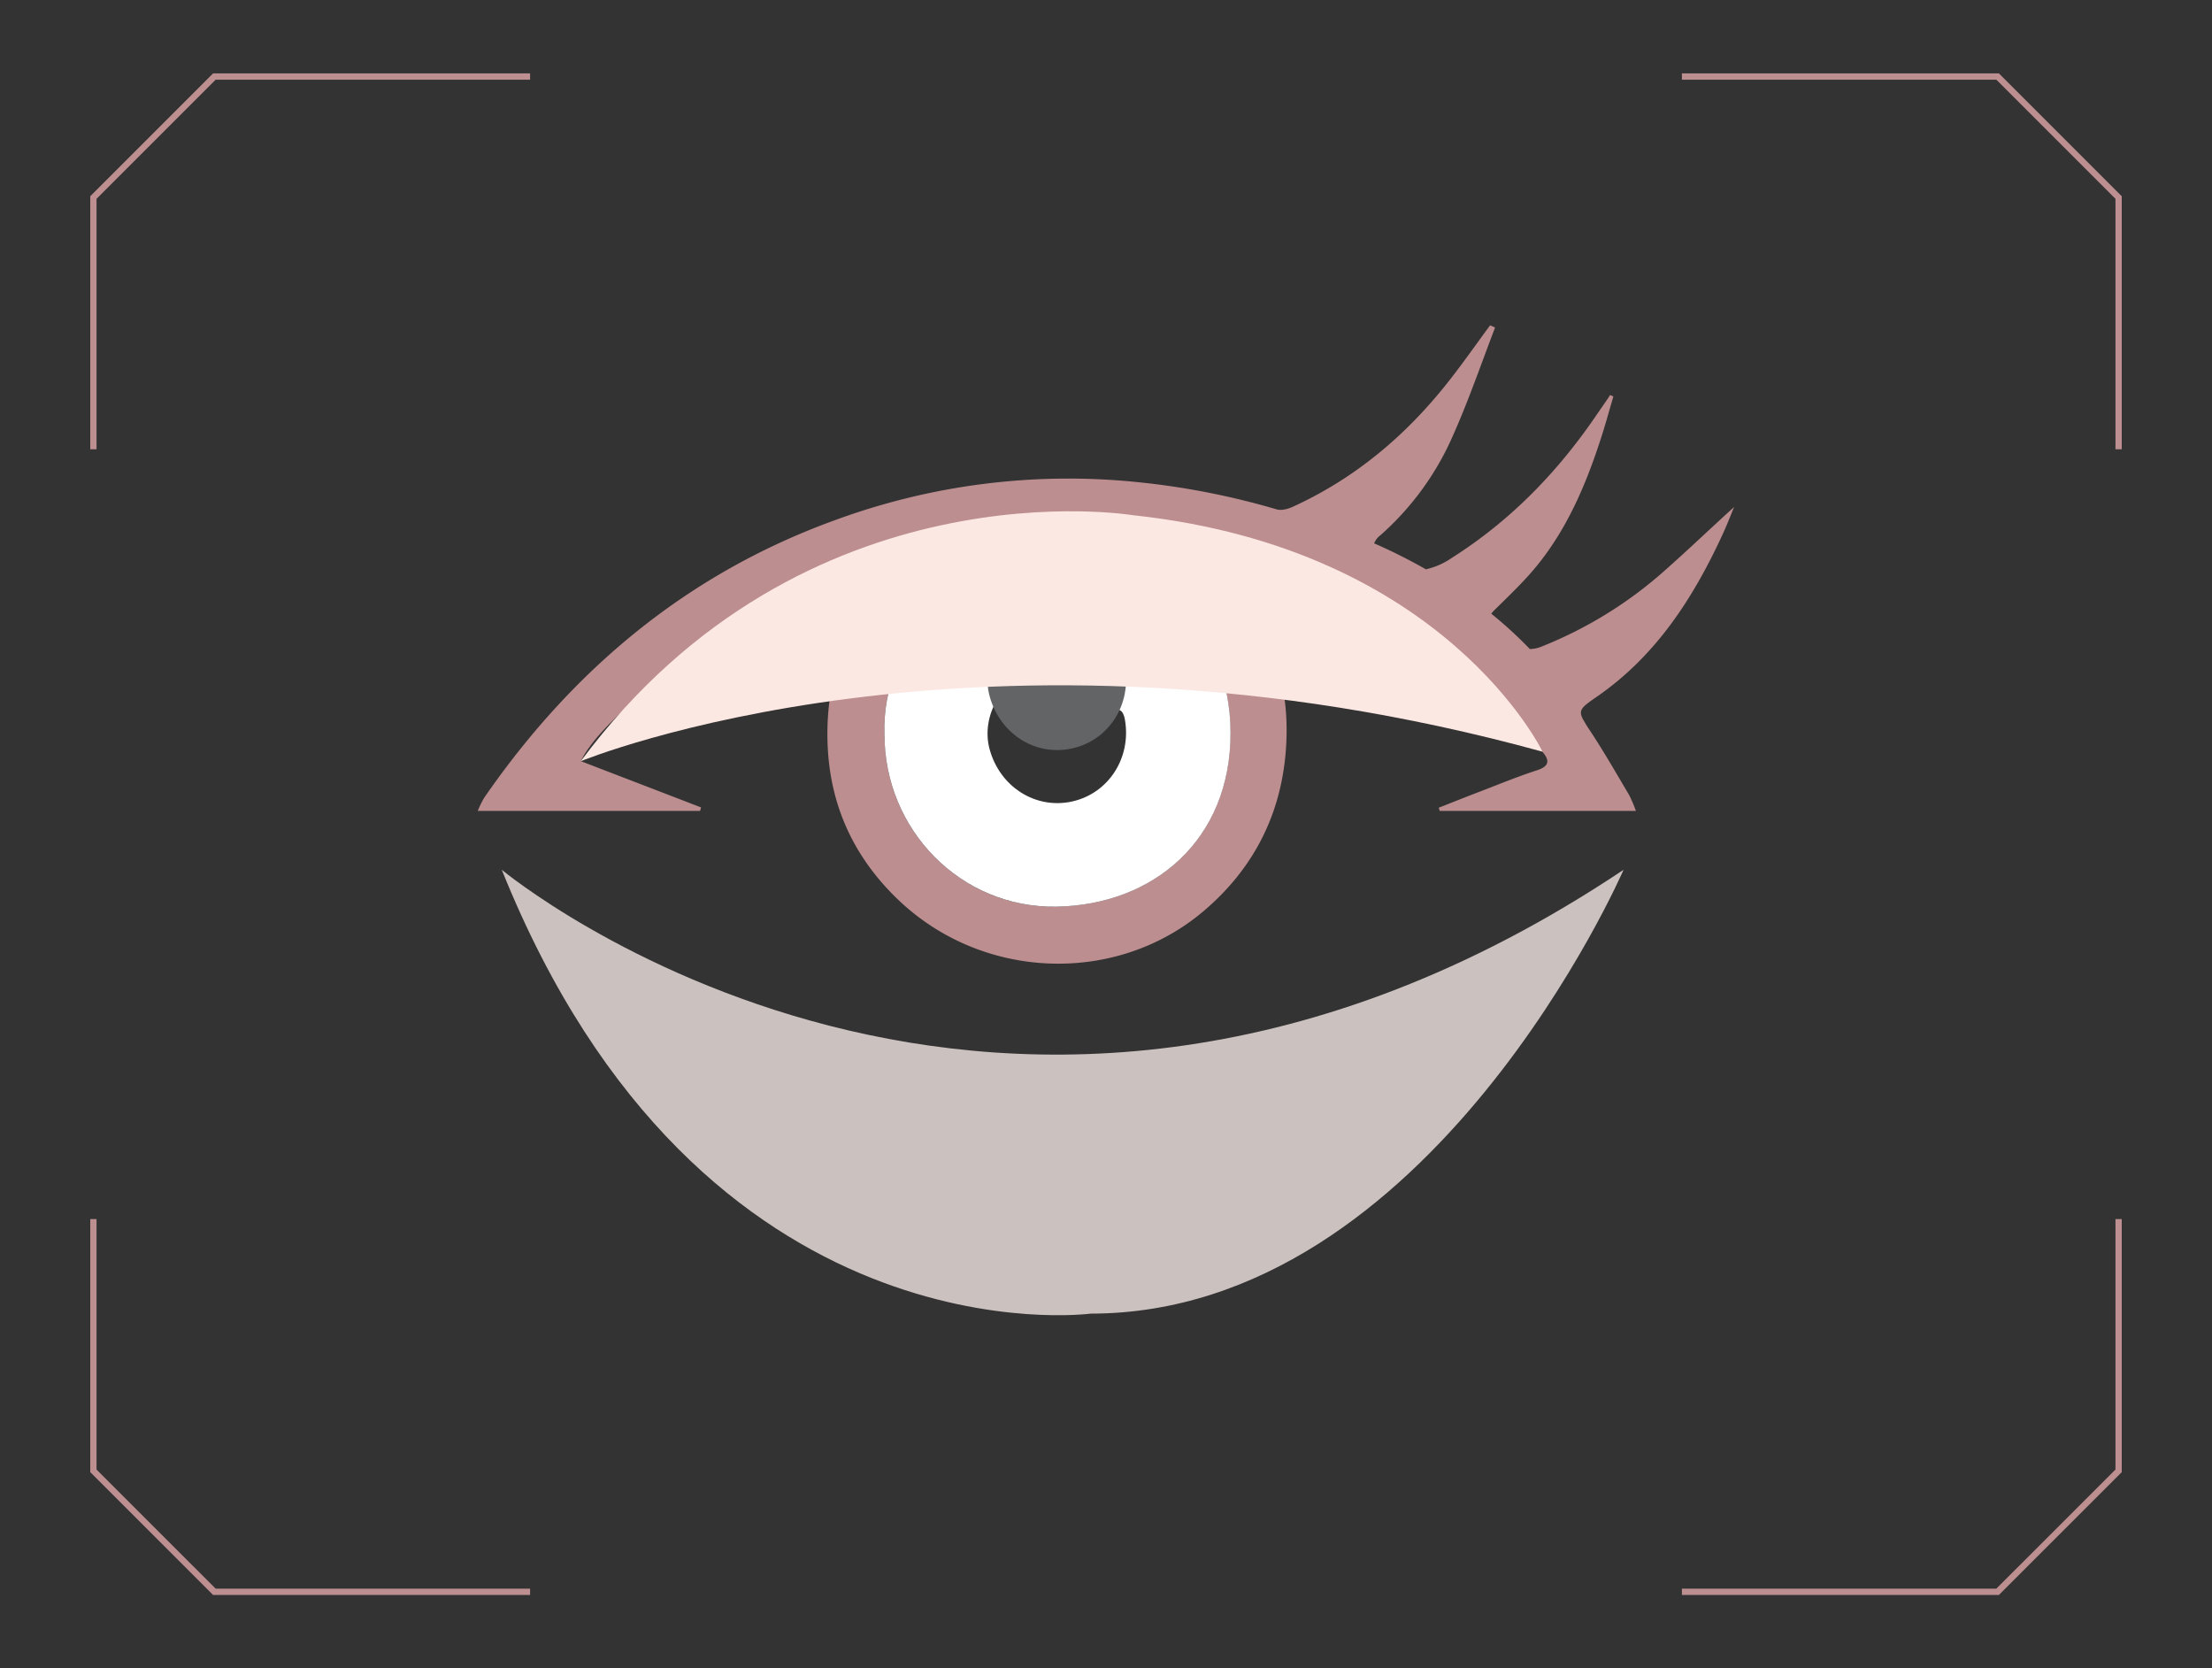 <svg xmlns="http://www.w3.org/2000/svg" xmlns:xlink="http://www.w3.org/1999/xlink" viewBox="0 0 841.99 635"><rect x="0" y="0" width="841.99" height="635" fill="#333333" stroke="none"/><defs><style>.cls-1,.cls-8{fill:none;}.cls-2{isolation:isolate;}.cls-3{clip-path:url(#clip-path);}.cls-4,.cls-5{fill:#bd8e90;}.cls-4{opacity:0.68;}.cls-6{clip-path:url(#clip-path-2);}.cls-7{mix-blend-mode:overlay;}.cls-8{stroke:#bd8f91;stroke-miterlimit:10;stroke-width:2.39px;}.cls-9{fill:#fff;}.cls-10{fill:#636466;}.cls-11{fill:#fce8e2;}.cls-12{fill:#cbc1bf;}</style><clipPath id="clip-path"><polygon class="cls-1" points="1334.97 29.13 964.83 29.13 918.78 75.18 918.78 559.82 964.83 605.86 1643.62 605.86 1689.67 559.82 1689.67 75.18 1643.62 29.13 1334.97 29.13"/></clipPath><clipPath id="clip-path-2"><rect class="cls-1" x="-1778.95" y="-2746.54" width="4405.22" height="1674.65"/></clipPath></defs><g class="cls-2"><g id="Layer_2" data-name="Layer 2"><g class="cls-3"><path class="cls-4" d="M914.75,484.11c3.3-72.46,2.32-144.91-.22-217.37h0c-1.32-4-1.84-8.62-4.09-12.05-16-24.33-41.87-36.57-65.7-50.65-10.44-6.17-21.85.07-29.52,10V296.9l5,4.13h0c7.15,65.54,28.43,126.5,60,184.06C893.76,509.78,898.41,509.56,914.75,484.11Z"/></g><path class="cls-5" d="M633.17,217.61a158.68,158.68,0,0,1-46.84,28.67,11.76,11.76,0,0,1-4,.75,158,158,0,0,0-14.68-13.45,12.45,12.45,0,0,1,1.34-1.51c6.27-6.17,12.74-12.28,18-19.25,10.82-14.2,17.51-30.58,22.88-47.5,1.52-4.77,2.84-9.61,4.25-14.42l-1.25-.56c-.27.44-.53.89-.83,1.32-1.32,1.94-2.66,3.86-4,5.8-14.84,21.91-32.82,40.55-55.34,54.83a28.43,28.43,0,0,1-9.94,4.4,205.71,205.71,0,0,0-19.69-9.88,7,7,0,0,1,2.34-3.06,108.22,108.22,0,0,0,27.34-37.27c6.12-13.63,11-27.85,16.34-41.81l-1.88-.85c-5.19,7-10.19,14.21-15.6,21.07C535.51,165.46,516,182,492,192.93c-1.82.83-4.28,1.46-6.08.93a290.51,290.51,0,0,0-54.06-10.47,257.3,257.3,0,0,0-114,14.58c-56.19,20.35-99.84,56.84-133.57,105.68a38.92,38.92,0,0,0-2.44,5h84.63c.13-.45.25-.9.38-1.34L221.1,289.71c12.88-27.17,105.41-84.89,125.53-78.46C327.25,228.63,315.84,249.7,315,276s8.08,48.5,27,66.55c32.09,30.63,82.87,32.44,116.14,4.23,20.24-17.17,30.72-39.35,31.55-65.73,1-30.72-12.61-54.74-36.54-73.6l1.12-1.35c5,1.16,10.13,2.16,15.13,3.51,37.31,10.1,71.18,26.55,98.55,54.54,6.79,6.94,12.87,14.6,19.19,22,2.73,3.19,2.72,5.43-2,7-7.37,2.38-14.54,5.35-21.77,8.12-5.26,2-10.49,4.11-15.73,6.17l.39,1.2h74.67a52.64,52.64,0,0,0-2.55-6c-4.77-8.06-9.43-16.2-14.56-24-.72-1.1-1.34-2-1.87-2.88l-1.23-2.11c-1.79-3.51-.36-4.53,5.55-8.62,22.25-15.43,36.35-37.2,47.48-61.24,1.89-4.07,3.49-8.26,4.56-10.82C651.71,200.55,642.61,209.27,633.17,217.61Zm-164.81,61.1c.15,41.16-29.57,65.73-66.22,66.37-36.44.63-65.57-29.29-65.47-65.81-1.16-34.29,27.82-66.5,66-65.89C437.74,213.94,468.21,238.11,468.36,278.71Z"/><polyline class="cls-8" points="806.44 171 806.44 75.18 760.39 29.13 640.21 29.13"/><polyline class="cls-8" points="35.55 171 35.55 75.18 81.6 29.13 201.78 29.13"/><polyline class="cls-8" points="806.44 464 806.44 559.82 760.39 605.86 640.21 605.86"/><polyline class="cls-8" points="35.55 464 35.55 559.82 81.6 605.86 201.78 605.86"/><path class="cls-9" d="M336.67,279.27c-1.16-34.29,27.82-66.5,66-65.89,35.11.56,65.58,24.73,65.73,65.33.15,41.16-29.57,65.73-66.22,66.37C365.7,345.71,336.57,315.79,336.67,279.27Zm76.43-5.58-1.06-1.3c2.09-2.78,4.13-5.59,6.26-8.33s1.7-4.74-1.26-6.64c-7-4.47-14.42-5.69-22.26-3.3-13.29,4.05-21.52,18.35-18.1,31,3.9,14.38,17.49,23,31.39,19.94s22.7-16.68,20.11-31.24c-.65-3.66-2.34-4.5-5.65-3.27C419.43,271.67,416.25,272.64,413.1,273.69Z"/><path class="cls-10" d="M413.1,253.51c3.15-1,6.33-2,9.43-3.16,3.31-1.23,5-.4,5.65,3.27,2.59,14.55-6.07,28.14-20.11,31.24s-27.49-5.57-31.39-19.95c-3.42-12.61,4.81-26.92,18.1-31,7.84-2.39,15.3-1.18,22.26,3.29,3,1.91,3.39,3.91,1.26,6.65s-4.17,5.55-6.26,8.33Z"/><path class="cls-11" d="M221.1,289.71s152-62.51,366.07-3.6h0s-37-77.3-155.77-90c0,0-125.09-21-210.3,93.56"/><path class="cls-12" d="M191,331.05s190.21,158.29,427,0c0,0-73.16,168.93-202.85,168.93C415.16,500,266.85,519.93,191,331.05Z"/></g></g></svg>